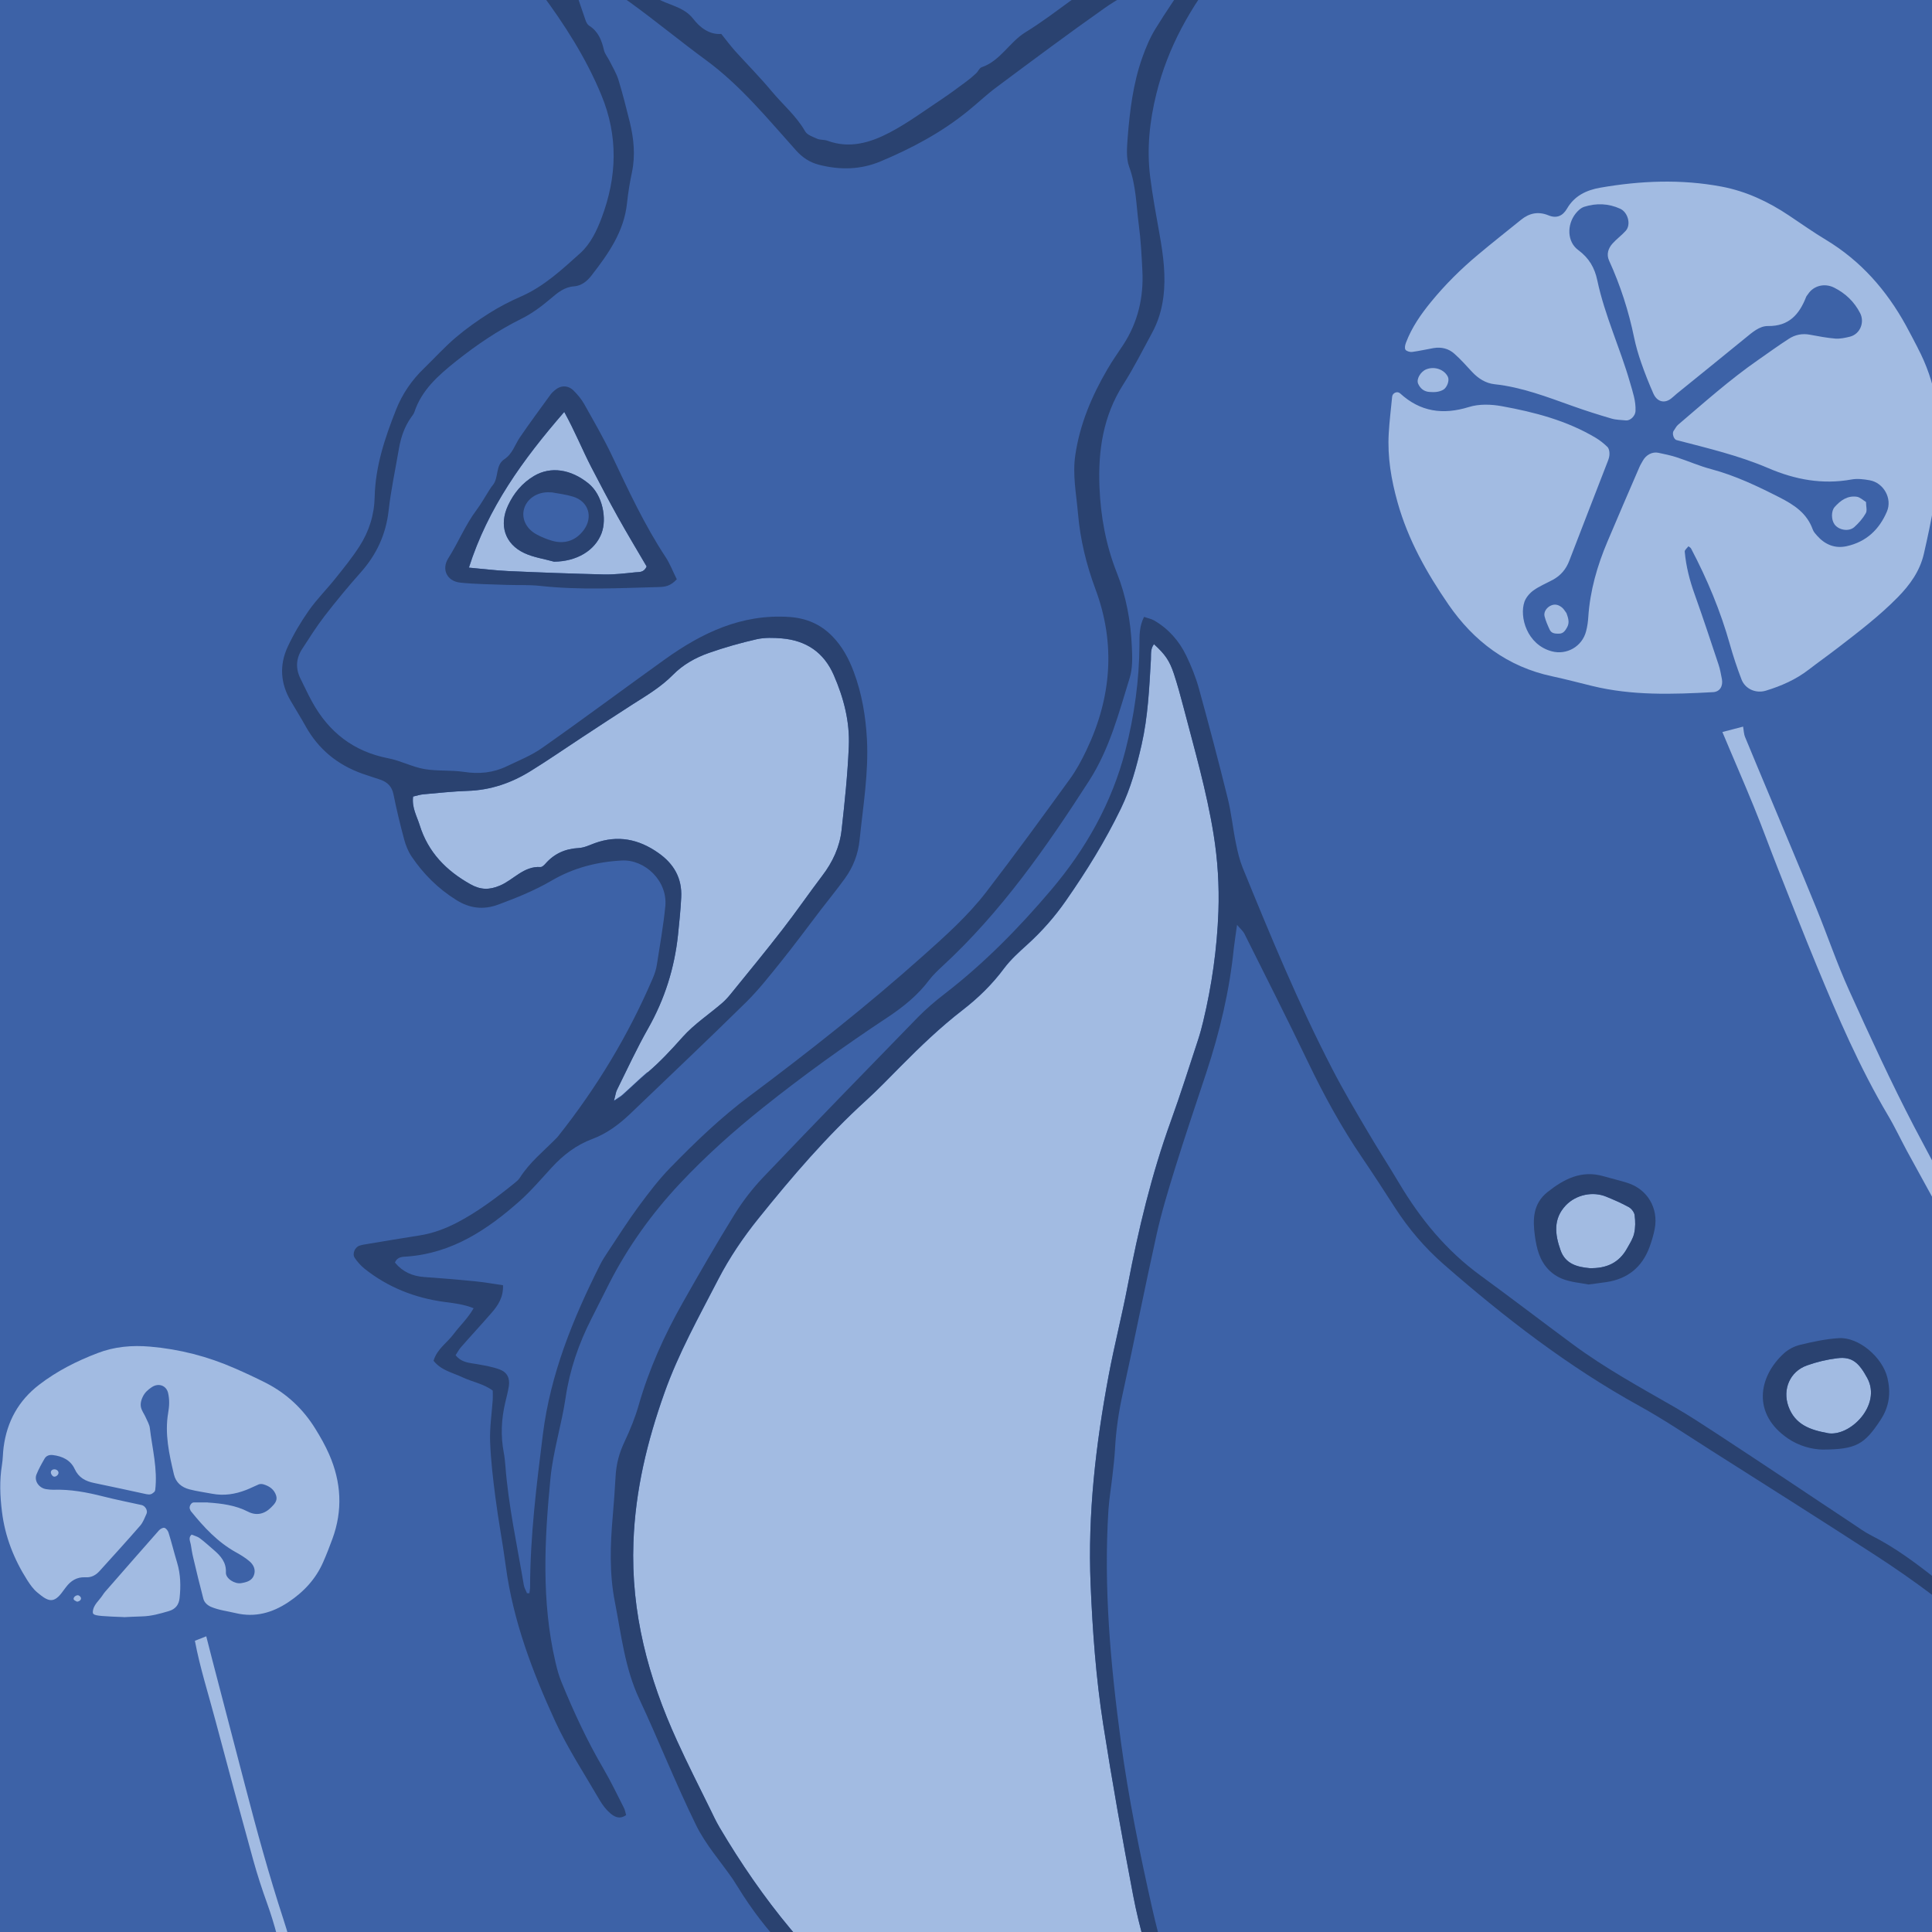 <?xml version="1.0" encoding="UTF-8"?>
<svg id="Layer_1" xmlns="http://www.w3.org/2000/svg" xmlns:xlink="http://www.w3.org/1999/xlink" version="1.1" viewBox="0 0 198.16 198.16">
  <!-- Generator: Adobe Illustrator 29.5.1, SVG Export Plug-In . SVG Version: 2.1.0 Build 141)  -->
  <defs>
    <style>
      .st0 {
        fill: none;
      }

      .st1 {
        fill: #3d62a7;
      }

      .st2 {
        fill: #a2bbe2;
      }

      .st3 {
        fill: #2a4270;
      }

      .st4 {
        clip-path: url(#clippath);
      }
    </style>
    <clipPath id="clippath">
      <rect class="st0" x="0" y="0" width="198.16" height="198.16"/>
    </clipPath>
  </defs>
  <rect class="st1" x="0" y="0" width="198.16" height="198.16"/>
  <g class="st4">
    <g>
      <g>
        <g>
          <path class="st2" d="M196.72,35.72c-.41-.78-.81-1.57-1.24-2.35-1.99-3.61-4.62-6.61-8.18-8.76-1.3-.78-2.54-1.66-3.8-2.5-2.12-1.42-4.39-2.49-6.92-2.97-4.15-.78-8.3-.61-12.44.11-1.43.25-2.65.83-3.41,2.14-.44.76-1.07,1.04-1.9.7-1.05-.43-1.97-.24-2.83.46-1.47,1.19-2.96,2.36-4.41,3.58-1.75,1.46-3.36,3.06-4.81,4.83-1.04,1.27-1.98,2.62-2.57,4.18-.09.23-.16.55-.06.72.1.16.45.26.67.24.75-.1,1.49-.27,2.23-.4.79-.13,1.53.05,2.12.58.66.58,1.24,1.25,1.84,1.89.63.66,1.37,1.14,2.29,1.24,2.8.3,5.39,1.31,8.01,2.24,1.31.47,2.64.89,3.97,1.28.47.14.99.14,1.49.19.47.04.96-.48.98-.95.05-1.04-.29-1.98-.57-2.96-1.01-3.52-2.59-6.86-3.35-10.46-.27-1.28-.84-2.28-1.95-3.1-1.16-.85-1.18-2.6-.27-3.75.23-.29.54-.58.88-.69,1.24-.39,2.48-.35,3.69.2.79.36,1.14,1.62.57,2.26-.42.47-.94.84-1.36,1.31-.44.49-.64,1.11-.35,1.75,1.16,2.54,2.01,5.18,2.57,7.91.18.86.43,1.72.72,2.55.37,1.07.79,2.13,1.25,3.17.38.86,1.14,1.05,1.82.52.2-.15.38-.33.57-.49,2.35-1.91,4.72-3.81,7.06-5.73.7-.57,1.43-1.23,2.31-1.22,2.14.03,3.2-1.18,3.9-2.96.04-.12.14-.21.21-.32.57-.87,1.71-1.15,2.69-.65,1.16.59,2.05,1.44,2.65,2.61.48.94,0,2.14-1.04,2.41-.48.12-1,.23-1.49.2-.88-.07-1.75-.24-2.62-.4-.79-.15-1.53,0-2.18.43-1.06.68-2.08,1.43-3.12,2.15-2.91,2.02-5.55,4.38-8.24,6.67-.18.16-.29.41-.44.61-.18.24,0,.88.31.95,3.18.83,6.38,1.58,9.41,2.88,2.73,1.17,5.54,1.7,8.52,1.16.6-.11,1.26-.03,1.87.08,1.44.26,2.33,1.88,1.77,3.2-.79,1.86-2.13,3.12-4.13,3.56-1.22.27-2.24-.17-3.05-1.09-.17-.19-.35-.39-.43-.62-.6-1.67-1.89-2.52-3.42-3.3-2.26-1.15-4.52-2.23-6.99-2.89-1.22-.32-2.38-.84-3.59-1.23-.6-.19-1.22-.32-1.84-.45-.62-.13-1.26.22-1.58.8-.12.22-.26.43-.36.67-1.1,2.55-2.21,5.1-3.29,7.67-1.04,2.46-1.77,5-1.95,7.68-.03.5-.1,1.01-.23,1.49-.4,1.56-1.99,2.47-3.53,2.05-2.53-.68-3.33-3.52-2.79-5.08.16-.44.53-.88.92-1.16.61-.44,1.32-.73,1.99-1.09.81-.44,1.36-1.09,1.69-1.96,1.31-3.42,2.65-6.84,3.97-10.26.09-.23.16-.49.15-.74,0-.23-.06-.52-.21-.67-.36-.35-.76-.67-1.19-.93-2.98-1.78-6.29-2.64-9.65-3.25-1.09-.2-2.34-.24-3.38.09-2.66.82-4.97.49-7.04-1.4-.29-.27-.78-.05-.82.33-.12,1.26-.28,2.51-.35,3.77-.14,2.42.25,4.74.91,7.09,1.08,3.85,3,7.24,5.22,10.47,2.6,3.77,6.07,6.39,10.65,7.36,1.36.29,2.7.65,4.06.98,4.11,1.01,8.27.87,12.44.64.67-.04,1.03-.6.89-1.35-.1-.49-.18-1-.34-1.47-.8-2.4-1.59-4.8-2.44-7.18-.52-1.44-.9-2.9-1.03-4.42-.01-.17.25-.36.38-.54.1.08.23.14.28.25,1.65,3.14,3.01,6.39,3.97,9.81.34,1.21.74,2.42,1.19,3.59.38.99,1.47,1.47,2.5,1.16,1.58-.48,3.08-1.14,4.4-2.16,1-.77,2.03-1.5,3.03-2.27,2.1-1.62,4.21-3.23,6.08-5.13,1.26-1.28,2.29-2.7,2.7-4.49.76-3.33,1.44-6.68,1.6-10.1.18-3.85-.41-7.57-2.24-11.02Z"/>
          <path class="st2" d="M191.38,51.48c-.31-.19-.6-.48-.93-.53-.96-.14-1.68.38-2.28,1.06-.36.41-.35,1.3-.01,1.77.42.59,1.46.78,2.02.29.46-.41.89-.9,1.19-1.43.16-.28.02-.72.02-1.16Z"/>
          <path class="st2" d="M148.52,38.68c-.36-.78-1.37-1.14-2.23-.8-.58.23-1.05,1.01-.83,1.49.21.46.58.79,1.14.83.5.04.98.03,1.44-.23.36-.21.65-.92.47-1.3Z"/>
          <path class="st2" d="M160.67,62.89c-.15-.19-.27-.43-.46-.58-.3-.24-.64-.38-1.04-.24-.48.16-.87.67-.75,1.14.12.47.32.93.53,1.38.19.4.59.41.97.4.44,0,.64-.34.82-.66.27-.49.1-.97-.07-1.44Z"/>
        </g>
        <path class="st2" d="M178.78,74.5c.07.37.07.76.21,1.1.81,1.99,1.66,3.97,2.48,5.95,1.61,3.85,3.23,7.69,4.81,11.56,1.15,2.81,2.12,5.69,3.37,8.45,2.14,4.72,4.3,9.44,6.7,14.04,1.76,3.36,3.62,6.66,5.18,10.12.36.8.79,1.59,1.3,2.31,2.35,3.32,4.04,7,5.83,10.63,1.34,2.72,2.71,5.43,4.16,8.1,2.04,3.78,4.16,7.52,6.25,11.28,1.91,3.42,3.82,6.85,5.75,10.26.37.66.86,1.25,1.26,1.89,1.4,2.26,2.98,4.39,4.77,6.36.42.46.75,1.01,1.11,1.53.29.43.18,1.14-.15,1.34-.38.23-.73.12-1.05-.09-1.18-.77-2.23-1.72-2.97-2.89-2.71-4.26-5.56-8.44-7.91-12.93-1.64-3.14-3.37-6.23-5.07-9.33-.36-.66-.76-1.32-1.23-1.91-1.2-1.51-1.97-3.22-2.69-4.99-.81-1.99-1.6-4-2.6-5.9-2.84-5.36-5.77-10.67-8.68-16-1.33-2.44-2.68-4.87-4.01-7.31-.66-1.22-1.25-2.49-1.96-3.68-2.91-4.91-5.16-10.14-7.33-15.4-1.35-3.27-2.64-6.57-3.94-9.86-.84-2.12-1.61-4.26-2.47-6.36-1.05-2.58-2.17-5.12-3.24-7.69l2.11-.55Z"/>
      </g>
      <g>
        <g>
          <path class="st2" d="M21.29,154.1c-.47,0-.94,0-1.42,0-.28,0-.52.47-.38.71.04.07.05.15.1.2,1.32,1.63,2.73,3.16,4.62,4.21.47.26.95.55,1.36.9.43.36.68.86.48,1.43-.2.59-.77.74-1.32.83-.66.11-1.59-.48-1.56-1.09.05-1.05-.53-1.7-1.25-2.32-.47-.4-.93-.83-1.43-1.2-.24-.18-.55-.25-.84-.37-.36.32-.14.68-.08,1.02.07.45.14.9.25,1.35.33,1.41.67,2.82,1.04,4.22.1.37.4.65.78.82.8.34,1.68.44,2.52.64,2,.48,3.77-.03,5.4-1.11,1.6-1.06,2.85-2.41,3.6-4.15.34-.77.64-1.55.93-2.34,1.08-2.93.92-5.83-.33-8.68-.4-.91-.89-1.78-1.42-2.63-1.24-2.01-2.92-3.6-5.07-4.7-1.05-.53-2.12-1.03-3.2-1.5-2.76-1.21-5.65-1.96-8.68-2.22-1.85-.16-3.66,0-5.37.66-2.13.81-4.17,1.84-5.98,3.23-2.16,1.65-3.33,3.82-3.67,6.43-.08.6-.07,1.22-.17,1.82-.26,1.59-.2,3.18,0,4.78.31,2.55,1.22,4.87,2.6,7.04.29.45.61.91,1.02,1.25,1.13.95,1.7,1.21,2.66-.16.09-.13.19-.25.28-.37.49-.66,1.13-1.07,2-1.02.61.04,1.07-.22,1.45-.64,1.4-1.55,2.81-3.09,4.18-4.67.29-.34.45-.79.64-1.21.15-.33-.14-.81-.5-.89-1.31-.29-2.63-.55-3.93-.88-1.69-.43-3.39-.75-5.15-.69-.24,0-.47-.02-.71-.06-.75-.11-1.27-.87-.99-1.53.23-.56.53-1.1.84-1.63.17-.28.49-.38.82-.34,1,.12,1.83.52,2.26,1.45.39.85,1.09,1.24,2,1.42,1.78.36,3.55.76,5.33,1.14.15.03.32.05.46.01.13-.03.25-.14.36-.23.05-.05.09-.13.1-.2.26-2.15-.3-4.24-.55-6.35-.04-.37-.26-.72-.41-1.07-.12-.28-.3-.54-.42-.82-.2-.45-.1-.9.1-1.32.2-.43.54-.74.94-1,.69-.45,1.48-.16,1.66.6.16.68.13,1.36.01,2.04-.37,2.16.1,4.24.59,6.32.2.83.78,1.32,1.59,1.53.76.2,1.55.3,2.33.45,1.21.23,2.36.05,3.49-.39.44-.17.86-.39,1.29-.57.13-.05.32-.05.46-.01.64.18,1.14.54,1.33,1.18.15.52-.19.86-.52,1.19-.68.69-1.51.88-2.37.44-1.3-.67-2.7-.84-4.13-.94Z"/>
          <path class="st2" d="M12.68,165.87c.44-.02,1.15-.06,1.87-.08.96-.02,1.87-.28,2.78-.55.68-.2,1.02-.66,1.09-1.33.13-1.22.11-2.42-.25-3.62-.31-1.02-.56-2.06-.88-3.08-.06-.2-.24-.45-.42-.5-.15-.05-.44.11-.57.26-1.74,1.97-3.47,3.95-5.2,5.93-.2.23-.42.46-.58.72-.36.56-.98,1-1,1.74,0,.3.29.37,1.95.45.32.02.63.03,1.22.05Z"/>
          <path class="st2" d="M5.65,150.71c-.26-.04-.47.13-.43.37.03.13.12.27.23.34.17.11.44-.04.53-.25.08-.21-.08-.42-.33-.46Z"/>
          <path class="st2" d="M7.88,164.28c.28-.01.5-.22.41-.43-.04-.1-.19-.23-.3-.23-.26,0-.5.25-.43.43.04.1.21.15.32.22Z"/>
        </g>
        <path class="st2" d="M21.15,167.81c.21.85.43,1.69.65,2.54,1.11,4.28,2.23,8.56,3.35,12.84,1.19,4.58,2.44,9.14,3.91,13.64.9,2.76,1.57,5.58,2.11,8.43.67,3.52,1.51,7,2.73,10.39.36,1.01.68,2.03.99,3.05,1.17,3.8,2.47,7.55,4.24,11.14.3.62.56,1.26.82,1.9.08.21.14.45.12.67-.02.21-.12.43-.22.63-.1.19-.51.23-.61.08-.08-.12-.24-.23-.27-.36-.64-2.45-1.79-4.71-2.76-7.04-.44-1.06-.84-2.13-1.21-3.22-.5-1.44-.94-2.9-1.42-4.35-.5-1.52-1.03-3.04-1.51-4.57-1.22-3.86-2.02-7.83-2.87-11.77-.48-2.24-1.03-4.45-1.81-6.61-.52-1.44-.99-2.89-1.4-4.36-1.32-4.78-2.62-9.56-3.89-14.36-.72-2.73-1.59-5.42-2.11-8.19l1.17-.46Z"/>
      </g>
      <g>
        <path class="st2" d="M209,162.63c.49.6,1.15.82,1.91.81,1.88-.07,3.23-1.07,4.25-2.56.69-1.01.52-2.06-.35-2.92-1.49-1.46-4.76-1.7-6.42-.47-1.11.82-1.43,2.26-.7,3.43.38.61.86,1.15,1.31,1.7Z"/>
        <path class="st2" d="M66.41,110.01c1.32-1.12,2.47-2.37,3.62-3.66,1.18-1.32,2.71-2.32,4.06-3.49.38-.33.71-.72,1.02-1.11,1.72-2.12,3.45-4.22,5.12-6.38,1.41-1.81,2.71-3.71,4.1-5.54,1.07-1.4,1.8-2.96,1.99-4.7.32-2.85.62-5.71.74-8.57.11-2.54-.52-4.97-1.54-7.31-1.02-2.35-2.83-3.55-5.32-3.77-.85-.07-1.75-.1-2.57.08-1.67.38-3.33.85-4.95,1.42-1.36.48-2.64,1.2-3.65,2.23-1.23,1.25-2.7,2.12-4.15,3.04-1.75,1.12-3.49,2.27-5.23,3.41-1.74,1.14-3.45,2.33-5.22,3.42-1.98,1.23-4.12,1.97-6.49,2.04-1.5.05-3.01.22-4.51.35-.34.03-.67.14-1.06.23-.15,1.13.39,2.02.68,2.95.86,2.76,2.71,4.65,5.19,6.04,1.04.59,1.94.61,3.04.14,1.4-.59,2.43-2.01,4.16-1.9.17.01.38-.2.52-.36.91-1.03,2.04-1.52,3.41-1.59.55-.03,1.1-.3,1.64-.5,2.36-.85,4.49-.42,6.51,1,1.6,1.12,2.45,2.6,2.35,4.56-.06,1.29-.2,2.57-.33,3.86-.36,3.39-1.36,6.57-3.05,9.56-1.17,2.06-2.16,4.21-3.21,6.33-.12.23-.14.51-.3,1.08.47-.32.69-.43.87-.6.86-.76,1.68-1.57,2.55-2.31Z"/>
        <path class="st1" d="M58.79,50.94c-.75-.23-1.54-.32-2.08-.42-.32-.02-.39-.02-.46-.02-1.18-.01-2.19.67-2.49,1.67-.3,1.01.2,2.08,1.29,2.66.5.27,1.04.49,1.59.65,1.31.37,2.44-.04,3.23-1.1.99-1.33.5-2.94-1.09-3.43Z"/>
        <path class="st2" d="M187.42,146.99c2.31.44,5.61-2.87,4.1-5.65-.83-1.52-1.52-2.23-3.08-2.03-1.05.13-2.11.38-3.11.74-1.74.62-2.52,2.44-1.9,4.19.67,1.88,2.25,2.43,3.99,2.74Z"/>
        <path class="st2" d="M163.02,130.07c1.77.05,3.05-.56,3.86-2.02.28-.5.61-1,.73-1.54.14-.6.13-1.26.05-1.88-.04-.3-.33-.67-.6-.82-.74-.41-1.53-.75-2.31-1.07-1.38-.57-3.09-.21-4.14.88-1.33,1.39-1.12,3.01-.55,4.61.5,1.44,1.77,1.73,2.97,1.84Z"/>
        <path class="st2" d="M244.94,211.43c.61-.19,1.22-.4,1.82-.62,1.22-.45,1.98-1.38,2.46-2.54.68-1.65.2-3.13-1.35-4.03-1.22-.71-2.54-.89-3.92-.59-2.24.5-3.43,1.96-3.44,4.25-.21,2.39,2.21,4.2,4.43,3.53Z"/>
        <path class="st2" d="M60.64,47.89c-.91-1.77-1.65-3.62-2.76-5.64-4.27,4.92-7.83,9.85-9.78,15.97,1.43.13,2.71.29,3.99.35,3.29.15,6.58.27,9.88.35,1.07.02,2.14-.11,3.21-.22.38-.04.87.05,1.15-.6-.96-1.64-1.99-3.35-2.96-5.09-.94-1.69-1.84-3.4-2.73-5.12ZM61.72,54.66c-.68,1.82-2.57,2.93-4.89,2.95-1.03-.29-2.12-.44-3.07-.89-1.99-.94-2.59-2.88-1.65-4.88.59-1.26,1.45-2.3,2.66-3.02,1.72-1.02,3.78-.69,5.57.75,1.51,1.21,1.9,3.68,1.37,5.09Z"/>
        <path class="st2" d="M88.24,204.82c3.04,2.9,6.48,5.22,10.3,6.97,3.39,1.55,6.79,3.09,10.23,4.53,2.85,1.19,5.6,2.59,8.33,4.02,4.58,2.4,9.11,4.87,13.15,8.16.19.16.44.43.76.08-.07-.17-.12-.38-.23-.54-3.17-4.73-5.67-9.82-8.04-14.97-2.77-6-5.26-12.12-6.51-18.65-1.12-5.85-2.16-11.71-3.08-17.59-.74-4.75-1.09-9.55-1.29-14.36-.3-7.22.53-14.33,1.85-21.4.58-3.1,1.37-6.16,1.96-9.26,1.09-5.72,2.44-11.36,4.42-16.84,1-2.76,1.88-5.57,2.8-8.36.2-.61.37-1.24.52-1.87.89-3.71,1.42-7.47,1.56-11.28.09-2.65-.07-5.28-.5-7.93-.71-4.41-1.95-8.67-3.07-12.97-.31-1.18-.63-2.36-1.01-3.51-.45-1.34-.9-1.96-2.01-2.99-.4.49-.3,1.08-.33,1.61-.17,2.93-.3,5.85-.96,8.75-.52,2.26-1.11,4.44-2.12,6.52-1.6,3.31-3.52,6.41-5.62,9.42-1.15,1.66-2.47,3.16-3.97,4.52-.85.77-1.72,1.55-2.4,2.46-1.21,1.63-2.65,3.03-4.24,4.26-2.28,1.76-4.35,3.75-6.37,5.79-1.16,1.17-2.31,2.37-3.53,3.48-4.05,3.68-7.6,7.83-11.02,12.08-1.58,1.96-2.99,4.04-4.15,6.28-1.97,3.82-4.07,7.56-5.52,11.65-1.77,4.98-2.98,9.98-3.18,15.3-.27,7.23,1.52,13.92,4.48,20.39,1.07,2.35,2.24,4.65,3.38,6.97.31.64.62,1.3.98,1.91,2.16,3.65,4.55,7.14,7.27,10.4.82.99,1.8,1.84,2.39,3.04.17.36.57.65.93.86,1.44.84,2.64,1.97,3.84,3.11Z"/>
        <path class="st1" d="M253.34,290.3c-1.42-.84-2.83-1.71-4.3-2.46-4.34-2.2-6.95-5.64-7.82-10.44-.17-.92-.47-1.76.14-2.67.24-.35.16-.98.09-1.47-.47-3.38-.01-6.73.26-10.09.2-2.57.63-5.15.56-7.72-.17-6.02-.57-12.04-.9-18.06-.04-.64-.2-1.28-.35-1.9-.92-3.84-1.75-7.7-2.82-11.5-1.28-4.56-2.75-9.05-4.16-13.57-.13-.41-.35-.78-.54-1.17-1.01-2.14-2.01-4.28-3.03-6.42-.43-.9-.9-1.79-1.39-2.67-1.83-3.33-3.65-6.67-5.51-9.99-.56-1-1.23-1.93-1.85-2.9-2.37-3.7-5.67-6.65-8.29-10.15-.3-.4-.68-.74-1.05-1.08-2.8-2.58-5.58-5.17-8.42-7.71-3.64-3.26-7.56-6.18-11.66-8.84-5.6-3.63-11.24-7.19-16.88-10.77-2.42-1.54-4.81-3.15-7.31-4.53-7.27-4.01-13.79-9.05-20.02-14.49-1.96-1.71-3.63-3.67-5.04-5.86-1.09-1.69-2.18-3.38-3.31-5.04-2.15-3.15-3.97-6.48-5.62-9.92-2.11-4.4-4.32-8.75-6.5-13.12-.14-.27-.4-.48-.75-.9-.13.98-.25,1.68-.33,2.39-.44,4.38-1.45,8.62-2.83,12.79-1.08,3.27-2.19,6.53-3.21,9.82-.7,2.26-1.39,4.53-1.9,6.84-1.2,5.39-2.26,10.81-3.45,16.21-.42,1.9-.7,3.81-.8,5.75-.05.93-.17,1.85-.27,2.78-.13,1.14-.32,2.27-.4,3.41-.51,7.99.22,15.92,1.28,23.82.78,5.76,1.94,11.45,3.22,17.13,1.42,6.27,3.6,12.26,6.46,17.98,2.96,5.9,6.1,11.71,9.75,17.23.71,1.08,1.37,2.19,2.02,3.31.46.79.89,1.6.81,2.5-.68.42-1.08.19-1.41-.26-.52-.69-.96-1.44-1.55-2.06-3.44-3.6-7.19-6.81-11.5-9.33-1.86-1.08-3.74-2.14-5.65-3.13-1.98-1.01-4-1.93-6.01-2.87-.71-.34-1.5-.55-2.15-.97-1.82-1.19-3.83-1.97-5.87-2.65-3.72-1.23-7.14-2.98-10.26-5.36-2.73-2.08-5.79-3.76-7.99-6.5-.08-.1-.24-.2-.36-.21-.19,0-.38.07-.58.12-.04.88.52,1.36,1.06,1.81,1.1.92,2.18,1.89,3.36,2.69,4.12,2.8,7.71,6.17,11.1,9.82,3.81,4.1,5.68,8.88,5.91,14.39.02.57-.05,1.17.09,1.72.55,2.25.61,4.55.72,6.84.15,3.08.21,6.17.35,9.25.11,2.44.39,4.87.41,7.31.06,4.95-.08,9.91.02,14.86.07,3.76-.35,7.43-1.02,11.12-.55,3.05-1.72,5.75-3.57,8.2-1,1.32-2.06,2.58-3.01,3.93-.92,1.3-2.02,2.41-3.21,3.47-1.44,1.29-2.84,2.63-4.22,4-.82.81-1.47,1.76-1.85,2.87-.74,2.14.23,3.74,2.5,3.97,1.35.14,2.73.2,4.09.15,4.59-.18,9.18-.43,13.77-.65.64-.03,1.29-.06,1.93-.03,1.22.05,2.43.16,3.65.21,3.08.11,6.17-.07,9.25.26,1.2.13,2.45.05,3.64-.16,1.88-.33,2.64-1.16,2.72-3.06.08-1.71-.06-3.44-.19-5.15-.15-1.87-.81-3.61-1.68-5.27.31-.43.53-.81.82-1.11,1.55-1.58,2.07-3.58,2.32-5.67.13-1.06.14-2.15.09-3.22-.07-1.58-.23-3.15-.35-4.72-.11-1.41.07-2.73,1.1-3.8,3.03-3.15,6.66-4.9,11.1-4.85,3.51.04,6.81.97,9.98,2.37.76.34,1.49.91,2.03,1.55,1.11,1.32,2,2.81,2.59,4.45.51,1.44.7,2.9.36,4.44-.37,1.69-1.22,2.82-2.91,3.4-1.56.53-3.08,1.18-4.57,1.88-4.76,2.23-7.9,6.08-10.35,10.58-.31.56-.52,1.18-.71,1.8-.37,1.18-.44,2.4-.16,3.62.27,1.17.85,2.18,1.93,2.72,1.62.8,3.37,1.33,5.19.97,1.02-.2,1.99-.18,2.98-.06,2.15.26,4.29.29,6.44,0,.85-.11,1.72-.14,2.58-.15,2.01-.02,4.02.05,6.03-.03,5.33-.2,10.61.29,15.88,1.07,3.33.49,6.68.93,10.05,1.1,1.14.06,2.3.21,3.4.53,2.92.86,5.91,1.16,8.91,1.46,2.35.24,4.55-.28,6.7-1.2,1.97-.84,3.06-2.39,3.96-4.33-.55-.15-.96-.25-1.36-.38-.46-.15-1-.2-1.17-.89.29-.05.56-.12.83-.12,2.32-.02,4.55-.49,6.73-1.3,2.89-1.08,5.75-2.21,8.53-3.57,1.28-.62,2.67-1.06,4.05-1.4,1.32-.33,2.7-.38,4.04-.62,3.72-.66,7.28-.28,10.66,1.52,2.37,1.27,4.89,2.01,7.59,2.18,2.25.15,4.24-1.1,4.99-3.25.53-1.53.32-2.97-.45-4.36-1.49-2.69-3.53-4.87-6.19-6.44Z"/>
        <path class="st2" d="M231.1,185.62c.55-.1,1.27-.17,1.96-.36,1.37-.38,2.67-2.61,2.34-3.95-.05-.2-.15-.41-.26-.58-.48-.71-.94-1.43-1.46-2.12-1.24-1.63-3.35-1.88-4.95-.58-1.43,1.16-1.82,2.69-1.53,4.44.32,1.97,1.78,3.19,3.91,3.14Z"/>
        <path class="st1" d="M62.34,128.41c1.03-1.55,2.03-3.13,3.14-4.64,1.02-1.38,2.07-2.77,3.27-4,2.55-2.62,5.19-5.16,8.14-7.36,6.1-4.56,12.07-9.27,17.75-14.34,2.31-2.06,4.62-4.12,6.51-6.57,2.93-3.81,5.76-7.7,8.58-11.59.67-.92,1.22-1.95,1.71-2.98,2.56-5.37,3.01-10.9.92-16.5-.94-2.52-1.56-5.08-1.79-7.73-.17-1.99-.58-3.99-.28-6.01.46-3.17,1.69-6.07,3.29-8.81.5-.87,1.09-1.69,1.64-2.53,1.5-2.31,2.09-4.86,1.95-7.59-.08-1.58-.16-3.16-.37-4.72-.26-1.98-.27-3.99-.98-5.92-.33-.89-.23-1.99-.16-2.98.22-2.79.56-5.58,1.5-8.23.36-1.01.78-2.02,1.33-2.92,1.12-1.83,2.36-3.6,3.54-5.39.14-.22.22-.47.44-.97-.71.17-1.21.22-1.64.41-2.57,1.1-5.19,2.15-7.49,3.76-3.75,2.64-7.43,5.39-11.11,8.13-1.04.77-1.97,1.67-2.98,2.48-2.7,2.19-5.73,3.8-8.92,5.15-2.07.87-4.18.9-6.33.35-.94-.24-1.69-.74-2.33-1.45-2.92-3.25-5.68-6.65-9.24-9.27-2.66-1.95-5.21-4.06-7.88-5.99-.85-.61-1.9-1.01-2.92-1.31-.78-.23-1.67-.32-2.54.36.34.99.65,1.93.98,2.87.07.19.19.42.35.52.93.58,1.29,1.48,1.52,2.49.09.4.39.75.58,1.13.32.64.7,1.26.91,1.93.44,1.44.81,2.9,1.17,4.36.41,1.69.58,3.39.22,5.12-.22,1.05-.4,2.12-.51,3.19-.31,2.93-1.93,5.2-3.65,7.42-.45.58-1.02,1.04-1.78,1.1-1,.07-1.68.65-2.41,1.27-.92.78-1.92,1.53-3,2.06-2.4,1.19-4.58,2.67-6.67,4.33-1.81,1.45-3.54,2.94-4.3,5.24-.07.2-.21.37-.34.55-.68.96-1.04,2.04-1.24,3.18-.36,2.12-.82,4.23-1.06,6.37-.28,2.46-1.24,4.52-2.87,6.35-1.29,1.45-2.52,2.94-3.71,4.48-.83,1.08-1.56,2.24-2.3,3.38-.63.98-.68,2.01-.14,3.07.39.77.74,1.55,1.16,2.31,1.72,3.14,4.27,5.13,7.84,5.82,1.25.24,2.43.88,3.68,1.11,1.33.23,2.72.09,4.06.29,1.55.24,3.01.1,4.41-.58,1.23-.59,2.52-1.1,3.62-1.88,4.23-2.97,8.37-6.06,12.57-9.07,3.81-2.73,7.87-4.68,12.76-4.36,1.76.12,3.19.73,4.4,1.95,1.03,1.04,1.71,2.3,2.22,3.66.84,2.24,1.23,4.56,1.36,6.94.18,3.47-.4,6.87-.75,10.29-.15,1.48-.65,2.79-1.5,3.98-.8,1.11-1.66,2.16-2.49,3.24-1.35,1.76-2.67,3.56-4.06,5.29-1.17,1.45-2.32,2.93-3.65,4.23-3.89,3.83-7.85,7.57-11.79,11.35-1.15,1.1-2.41,2.05-3.91,2.61-1.66.62-3,1.65-4.18,2.94-1.07,1.16-2.1,2.38-3.27,3.42-3.32,2.95-6.93,5.35-11.55,5.7-.45.03-1.01,0-1.25.62.78.95,1.78,1.39,2.98,1.48,1.72.12,3.44.26,5.15.43.99.1,1.97.27,2.95.41.05,1.23-.5,2.06-1.16,2.82-1.03,1.19-2.11,2.35-3.15,3.54-.22.25-.37.55-.55.82.63.79,1.45.78,2.22.92.77.14,1.56.27,2.29.54.78.29,1.07.89.95,1.72-.09.57-.24,1.12-.37,1.68-.4,1.7-.48,3.4-.15,5.13.08.42.12.85.16,1.28.31,4.16,1.21,8.23,1.9,12.33.05.27.2.52.31.78.09,0,.18,0,.27.01.02-.21.07-.43.07-.64.01-5.25.66-10.45,1.31-15.65.78-6.23,3.1-11.9,5.88-17.43.23-.45.5-.87.78-1.29ZM67.61,60.21c-4.08.11-8.16.33-12.24-.12-1.13-.12-2.29-.06-3.43-.1-1.57-.06-3.16-.07-4.72-.23-1.38-.14-1.96-1.37-1.24-2.5,1.03-1.62,1.75-3.43,2.91-4.97.47-.63.85-1.32,1.27-1.98.12-.18.23-.37.37-.53.66-.78.25-2.05,1.2-2.68.84-.55,1.08-1.49,1.6-2.25,1.01-1.48,2.08-2.92,3.13-4.37.12-.17.29-.32.45-.46.61-.52,1.36-.52,1.93.05.4.4.78.85,1.06,1.34.98,1.75,1.99,3.48,2.85,5.29,1.69,3.56,3.34,7.13,5.52,10.44.46.7.76,1.51,1.15,2.28-.65.71-1.22.77-1.8.79Z"/>
        <g>
          <path class="st3" d="M131.21,296.86c.55.83,1.23,1.53,1.53,2.38,1.09,3.06,1.26,6.17.09,9.27-.59,1.56-1.72,2.42-3.39,2.58-2.29.22-4.57.38-6.88.29-3.59-.15-7.18-.38-10.77-.31-4.81.1-9.61.42-14.41.72-1.94.12-3.87.25-5.78-.22-.56-.14-1.11-.28-1.66-.45-1.47-.48-2.17-1.57-2.33-3.05-.08-.8.06-1.56.36-2.31.57-1.42,1.38-2.68,2.45-3.77.7-.72,1.45-1.39,2.21-2.05,3.11-2.69,5.77-5.78,8.16-9.14,2.05-2.89,3.17-6.09,3.6-9.57.46-3.71.6-7.43.46-11.18-.14-3.66-.03-7.32-.1-10.98-.06-2.94-.31-5.88-.31-8.82,0-5.32-.5-10.61-.67-15.92-.16-4.8-1.78-9.11-4.07-13.24-.03-.06-.07-.13-.11-.19-1.23-1.99-6.87-7.99-8.81-9.39-1.34-.97-2.69-1.92-3.99-2.93-1.78-1.39-3.19-3.09-4.01-5.23-.52-1.35-1.31-2.52-2.33-3.58-1.79-1.87-3.36-3.93-4.72-6.14-.19-.31-.38-.61-.58-.91-1.27-1.83-2.78-3.53-3.75-5.51-2.09-4.25-3.82-8.66-5.83-12.95-1.49-3.18-1.85-6.61-2.51-9.98-.57-2.92-.47-5.86-.21-8.8.12-1.36.21-2.72.29-4.08.07-1.24.37-2.38.91-3.51.58-1.23,1.1-2.5,1.47-3.81,1.06-3.68,2.62-7.14,4.5-10.46,1.73-3.06,3.49-6.11,5.34-9.1.83-1.33,1.81-2.6,2.89-3.74,5.25-5.51,10.56-10.97,15.87-16.42.85-.87,1.79-1.67,2.75-2.41,4.06-3.13,7.64-6.78,10.93-10.66,3.56-4.19,6.25-8.95,7.63-14.33.91-3.55,1.42-7.18,1.44-10.86,0-.92-.02-1.85.47-2.83.39.14.73.2,1.02.36,1.47.85,2.57,2.09,3.3,3.6.53,1.09.99,2.24,1.31,3.4,1.03,3.73,2.02,7.48,2.95,11.24.38,1.53.53,3.11.85,4.66.17.84.37,1.69.69,2.48,2.85,6.98,5.72,13.94,9.19,20.64,1.12,2.17,2.36,4.27,3.6,6.37,1.05,1.8,2.19,3.54,3.25,5.33,2.19,3.68,4.85,6.93,8.34,9.47,3.19,2.33,6.32,4.73,9.5,7.08,3.3,2.44,6.89,4.4,10.44,6.44,1.49.86,2.93,1.81,4.37,2.75,2.28,1.49,4.55,3,6.83,4.51,2.33,1.55,4.66,3.11,6.99,4.65.66.44,1.3.91,2,1.26,2.39,1.21,4.51,2.79,6.6,4.44,1.07.85,2.17,1.65,3.25,2.48.45.35.92.69,1.34,1.08,2.21,2.05,4.4,4.13,6.61,6.17,4.44,4.1,8.49,8.57,12.11,13.41,1.81,2.42,3.42,4.96,4.71,7.7.7,1.49,1.5,2.94,2.32,4.37,2.81,4.86,5.06,9.99,7.26,15.13.87,2.04,1.57,4.17,2.13,6.32,1.49,5.76,3.15,11.48,4.27,17.34.58,3.05.67,6.13.97,9.2.25,2.57.34,5.16.45,7.74.12,2.73.08,5.44-.27,8.17-.58,4.48-.97,8.99-1.02,13.52-.03,3.32,1.21,6.17,3.01,8.8.62.91,1.61,1.64,2.56,2.26,1.74,1.14,3.52,2.23,5.37,3.18,2.76,1.42,4.89,3.51,6.7,5.95,1.27,1.71,2.04,3.62,1.84,5.82-.18,1.97-1.07,3.56-2.66,4.73-1.21.89-2.56,1.24-4.07.92-3.09-.66-6.17-1.39-8.96-2.94-1.82-1.01-3.74-1.35-5.8-1.27-4.28.16-8.4.9-12.27,2.86-2.95,1.5-6.02,2.7-9.22,3.55-1.48.39-2.6,1.17-3.28,2.55-1.13,2.31-3.06,3.37-5.49,4.07-3.29.96-6.52.78-9.81.26-2.91-.46-5.81-.94-8.71-1.42-.07-.01-.14-.04-.21-.05-4.99-.61-9.96-1.46-14.96-1.77-5.8-.37-11.62-.6-17.44-.38-2.94.11-5.89.05-8.83.07-.79,0-1.58,0-2.36.1-1.98.26-3.85-.2-5.73-.69-1.51-.39-2.48-1.39-3.07-2.79-.73-1.72-.79-3.46-.16-5.24,1.84-5.2,5.22-9.19,9.64-12.37.69-.5,1.48-.87,2.27-1.21,1.51-.66,3.06-1.23,4.58-1.87,1.57-.66,2.31-1.87,2.24-3.56-.02-.5-.06-1.02-.22-1.48-.3-.88-.67-1.74-1.06-2.58-.92-1.98-2.38-3.26-4.5-4.01-2.73-.96-5.44-1.79-8.38-1.69-3.11.1-5.68,1.32-7.87,3.48-.81.8-1.26,1.7-1.23,2.87.05,1.87-.06,3.74.07,5.6.25,3.69-.74,6.95-3.04,9.83-.17.22-.29.47-.43.69ZM212.57,307.66c.29-.05.56-.12.83-.12,2.32-.02,4.55-.49,6.73-1.3,2.89-1.08,5.75-2.21,8.53-3.57,1.28-.62,2.67-1.06,4.05-1.4,1.32-.33,2.7-.38,4.04-.62,3.72-.66,7.28-.28,10.66,1.52,2.37,1.27,4.89,2.01,7.59,2.18,2.25.15,4.24-1.1,4.99-3.25.53-1.53.32-2.97-.45-4.36-1.49-2.69-3.53-4.87-6.19-6.44-1.42-.84-2.83-1.71-4.3-2.46-4.34-2.2-6.95-5.64-7.82-10.44-.17-.92-.47-1.76.14-2.67.24-.35.16-.98.09-1.47-.47-3.38-.01-6.73.26-10.09.2-2.57.63-5.15.56-7.72-.17-6.02-.57-12.04-.9-18.06-.04-.64-.2-1.28-.35-1.9-.92-3.84-1.75-7.7-2.82-11.5-1.28-4.56-2.75-9.05-4.16-13.57-.13-.41-.35-.78-.54-1.17-1.01-2.14-2.01-4.28-3.03-6.42-.43-.9-.9-1.79-1.39-2.67-1.83-3.33-3.65-6.67-5.51-9.99-.56-1-1.23-1.94-1.85-2.9-2.37-3.7-5.67-6.65-8.29-10.15-.3-.4-.68-.74-1.05-1.08-2.8-2.58-5.58-5.17-8.42-7.71-3.64-3.26-7.56-6.18-11.66-8.84-5.6-3.63-11.24-7.19-16.88-10.77-2.42-1.54-4.81-3.15-7.31-4.53-7.27-4.01-13.79-9.05-20.02-14.49-1.96-1.71-3.63-3.67-5.04-5.86-1.09-1.69-2.18-3.38-3.31-5.04-2.15-3.15-3.97-6.48-5.62-9.92-2.11-4.4-4.32-8.75-6.5-13.12-.14-.27-.4-.48-.75-.9-.13.98-.25,1.68-.33,2.39-.44,4.38-1.45,8.62-2.83,12.79-1.08,3.27-2.19,6.53-3.21,9.82-.7,2.26-1.39,4.53-1.9,6.84-1.2,5.39-2.26,10.81-3.45,16.21-.42,1.9-.7,3.81-.8,5.75-.05.93-.17,1.85-.27,2.78-.13,1.14-.32,2.27-.4,3.41-.51,7.99.22,15.92,1.28,23.82.78,5.76,1.94,11.45,3.22,17.12,1.42,6.27,3.6,12.26,6.46,17.98,2.96,5.9,6.1,11.71,9.75,17.23.71,1.08,1.37,2.19,2.02,3.31.46.79.89,1.6.81,2.5-.68.42-1.08.19-1.41-.26-.52-.69-.96-1.44-1.55-2.06-3.44-3.6-7.19-6.81-11.5-9.33-1.86-1.08-3.74-2.14-5.65-3.13-1.98-1.01-4-1.93-6.01-2.87-.71-.34-1.5-.55-2.15-.97-1.82-1.19-3.83-1.97-5.87-2.65-3.72-1.23-7.14-2.98-10.26-5.36-2.73-2.08-5.79-3.76-7.99-6.5-.08-.1-.24-.2-.36-.21-.19,0-.38.07-.58.12-.04.88.52,1.36,1.06,1.81,1.1.92,2.18,1.89,3.36,2.69,4.12,2.8,7.71,6.17,11.1,9.82,3.81,4.1,5.68,8.88,5.91,14.39.02.57-.05,1.17.09,1.72.55,2.25.61,4.55.72,6.84.15,3.08.21,6.17.35,9.25.11,2.44.39,4.87.41,7.31.06,4.95-.08,9.91.02,14.86.07,3.76-.35,7.43-1.02,11.12-.55,3.05-1.72,5.75-3.57,8.2-1,1.32-2.06,2.58-3.01,3.93-.92,1.3-2.02,2.41-3.21,3.47-1.44,1.29-2.84,2.63-4.22,4-.82.81-1.47,1.76-1.85,2.87-.74,2.14.23,3.74,2.5,3.97,1.35.14,2.73.2,4.09.15,4.59-.18,9.18-.43,13.77-.65.64-.03,1.29-.06,1.93-.03,1.22.05,2.43.16,3.65.21,3.08.11,6.17-.07,9.25.26,1.2.13,2.45.05,3.64-.16,1.88-.33,2.64-1.16,2.72-3.06.08-1.71-.06-3.44-.19-5.15-.15-1.87-.81-3.61-1.68-5.27.31-.43.53-.81.82-1.11,1.55-1.58,2.07-3.58,2.32-5.67.13-1.06.14-2.15.09-3.22-.07-1.58-.23-3.15-.35-4.72-.11-1.41.07-2.73,1.1-3.8,3.03-3.15,6.66-4.9,11.1-4.85,3.51.04,6.81.97,9.98,2.37.76.34,1.49.91,2.03,1.55,1.11,1.32,2,2.81,2.59,4.45.51,1.44.7,2.9.36,4.44-.37,1.69-1.22,2.82-2.91,3.4-1.56.53-3.08,1.18-4.57,1.88-4.76,2.23-7.9,6.08-10.35,10.58-.31.56-.52,1.18-.71,1.8-.37,1.18-.44,2.4-.16,3.62.27,1.17.85,2.18,1.93,2.72,1.62.81,3.37,1.33,5.19.97,1.02-.2,1.99-.18,2.98-.06,2.15.26,4.29.29,6.44,0,.85-.11,1.72-.14,2.58-.15,2.01-.02,4.02.05,6.03-.03,5.33-.2,10.61.29,15.88,1.07,3.33.49,6.68.93,10.05,1.1,1.14.06,2.3.21,3.4.53,2.92.86,5.91,1.16,8.91,1.46,2.35.24,4.55-.28,6.7-1.2,1.97-.84,3.06-2.39,3.96-4.33-.55-.15-.96-.25-1.36-.38-.46-.15-1-.2-1.17-.89ZM118.37,66.05c-.4.49-.3,1.08-.33,1.61-.17,2.93-.3,5.85-.96,8.75-.52,2.26-1.11,4.44-2.12,6.52-1.6,3.3-3.52,6.41-5.62,9.42-1.15,1.66-2.47,3.16-3.97,4.52-.85.77-1.72,1.55-2.4,2.46-1.21,1.63-2.65,3.03-4.24,4.26-2.28,1.76-4.35,3.75-6.37,5.79-1.16,1.17-2.31,2.37-3.53,3.48-4.05,3.68-7.6,7.83-11.02,12.08-1.58,1.96-2.99,4.04-4.15,6.28-1.97,3.82-4.07,7.56-5.52,11.65-1.77,4.98-2.98,9.98-3.17,15.3-.27,7.23,1.52,13.92,4.48,20.39,1.07,2.35,2.24,4.65,3.38,6.97.31.64.62,1.3.98,1.91,2.16,3.65,4.55,7.14,7.27,10.4.82.99,1.8,1.84,2.39,3.04.17.36.57.65.93.86,1.44.84,2.64,1.97,3.84,3.11,3.04,2.9,6.48,5.22,10.3,6.97,3.39,1.55,6.79,3.09,10.23,4.53,2.85,1.19,5.6,2.59,8.33,4.02,4.58,2.4,9.11,4.87,13.15,8.16.19.16.44.43.76.08-.07-.17-.12-.38-.23-.54-3.17-4.73-5.67-9.82-8.04-14.97-2.77-6-5.26-12.12-6.51-18.65-1.12-5.85-2.16-11.71-3.08-17.59-.74-4.75-1.09-9.55-1.29-14.36-.3-7.22.53-14.33,1.85-21.4.58-3.1,1.37-6.16,1.96-9.26,1.09-5.72,2.44-11.36,4.42-16.84,1-2.76,1.88-5.57,2.8-8.36.2-.61.37-1.24.52-1.87.89-3.71,1.42-7.47,1.56-11.28.09-2.65-.07-5.28-.5-7.93-.71-4.41-1.95-8.67-3.07-12.97-.31-1.18-.63-2.36-1.01-3.51-.45-1.34-.9-1.96-2.01-2.98Z"/>
          <path class="st3" d="M152.07-21.61c-1.73,1.43-3.91,1.83-5.74,2.95-1.78,1.08-3.55,2.16-5.32,3.27-1.82,1.14-3.67,2.25-5.43,3.49-1.65,1.16-3.3,2.34-5.21,3.78,1.21.4,1.96.4,2.73.24.91-.18,1.83-.32,2.75-.45,1.99-.27,3.99-.5,5.97-.79,1.88-.27,3.72-.03,5.57.21.11.01.2.16.31.27-.03.52-.47.43-.77.48-4.32.72-8.65,1.36-12.95,2.15-2.32.42-4.6,1.1-6.9,1.62-.83.19-1.4.64-1.91,1.28-3.05,3.8-5.38,7.94-6.56,12.71-.7,2.82-1,5.66-.64,8.54.25,1.99.62,3.97.97,5.94.38,2.13.66,4.25.38,6.42-.17,1.3-.54,2.52-1.17,3.67-.96,1.76-1.86,3.57-2.94,5.26-2.07,3.24-2.59,6.81-2.44,10.52.12,3.02.66,5.98,1.79,8.82.96,2.42,1.42,4.97,1.53,7.56.05,1.07.09,2.21-.22,3.2-1.12,3.62-2.06,7.28-4.16,10.55-4.4,6.84-9.04,13.48-15.06,19.03-.47.44-.95.89-1.34,1.4-1.18,1.58-2.68,2.78-4.31,3.86-4.37,2.89-8.63,5.95-12.72,9.22-3.03,2.42-5.92,5-8.58,7.84-2.86,3.06-5.28,6.43-7.19,10.16-.62,1.21-1.22,2.44-1.84,3.65-1.31,2.57-2.24,5.26-2.66,8.14-.41,2.76-1.28,5.47-1.55,8.24-.61,6.29-.94,12.61.51,18.85.16.7.35,1.4.62,2.05,1.25,3.06,2.64,6.05,4.31,8.9.76,1.3,1.41,2.66,2.09,4,.12.23.16.51.23.75-.69.48-1.22.16-1.64-.2-.43-.37-.78-.84-1.07-1.33-1.55-2.67-3.26-5.27-4.55-8.06-2.34-5.09-4.33-10.32-5.08-15.93-.31-2.35-.76-4.68-1.06-7.02-.25-1.92-.48-3.85-.55-5.78-.05-1.42.17-2.86.27-4.29.02-.28,0-.57,0-.93-.91-.69-2.07-.88-3.09-1.36-1.01-.48-2.19-.7-2.98-1.7.35-1.21,1.39-1.84,2.06-2.74.63-.85,1.44-1.58,2.05-2.65-1.03-.41-2-.51-2.97-.64-3.05-.41-5.83-1.5-8.24-3.43-.38-.31-.72-.7-.99-1.1-.27-.41.02-1.08.48-1.24.27-.09.56-.14.84-.18,1.77-.29,3.54-.6,5.31-.87,1.36-.21,2.63-.68,3.85-1.31,2.11-1.1,4-2.52,5.85-4.01.22-.18.46-.36.61-.6,1.01-1.6,2.48-2.76,3.78-4.09.05-.05.1-.1.14-.16,3.95-4.97,7.21-10.36,9.71-16.2.2-.46.36-.95.43-1.44.31-1.98.66-3.95.86-5.94.26-2.61-2.09-4.84-4.47-4.71-2.57.14-4.96.76-7.17,2.05-1.74,1.02-3.6,1.77-5.49,2.47-1.54.57-2.94.39-4.31-.47-1.86-1.16-3.38-2.67-4.59-4.47-.35-.52-.6-1.15-.76-1.76-.41-1.52-.78-3.06-1.09-4.6-.16-.81-.62-1.26-1.35-1.51-.61-.21-1.23-.4-1.83-.61-2.54-.9-4.5-2.49-5.82-4.85-.49-.88-1.02-1.73-1.53-2.6-1.07-1.8-1.19-3.7-.32-5.57.6-1.29,1.34-2.54,2.16-3.71.82-1.17,1.85-2.19,2.74-3.31.85-1.06,1.71-2.12,2.45-3.27.99-1.53,1.53-3.24,1.57-5.08.07-3.14,1.05-6.06,2.19-8.94.64-1.62,1.61-3.04,2.87-4.25,1.08-1.05,2.1-2.18,3.24-3.15,1.09-.93,2.27-1.76,3.47-2.52,1.03-.65,2.12-1.21,3.24-1.7,2.35-1.03,4.19-2.75,6.05-4.42,1.07-.96,1.71-2.29,2.22-3.65,1.58-4.2,1.71-8.39-.03-12.59-1.57-3.81-3.78-7.25-6.23-10.54-1.09-1.47-2.78-2.24-4.35-3.1-2.81-1.53-5.91-2.19-8.97-2.93-1.81-.44-3.66-.69-5.49-1.05-1.76-.35-3.52-.67-5.25-1.15-2.06-.57-4.12-.49-6.2-.33-1,.08-2,.18-3.01.23-.35.02-.71-.05-1.05-.14-.19-.05-.36-.22-.64-.41.35-.21.62-.47.93-.54,1.68-.38,3.38-.67,5.05-1.07,1.58-.37,3.14-.24,4.69.11.35.08.68.26,1.03.28.7.05,1.41-.05,2.09.04.7.09,1.38.34,2.08.5,1.81.42,3.63.74,5.48.91.55.05,1.09.35,1.63.54,1.55.53,3.11,1.05,4.56,1.54.71-.4.8-.87.38-1.32-.53-.58-1.14-1.08-1.74-1.6-2.22-1.93-4.49-3.82-6.65-5.8-1.96-1.79-3.81-3.7-5.7-5.56-.14-.14-.22-.35-.32-.53.24-.52.64-.3.9-.16.57.3,1.11.65,1.62,1.05.9.71,1.78,1.45,2.64,2.21,1.02.91,2.1,1.69,3.34,2.33,1,.51,1.9,1.29,2.7,2.09.97.98,1.96,1.9,3.15,2.58,2.56,1.45,4.45,3.63,6.2,5.9.82,1.06,1.68,1.72,2.98,1.82.66.05,1.2.41,1.8.61,2.04.7,3.93,1.7,5.82,2.71.41.22,1.14,0,1.43.28,1.29,1.27,3.35,1.16,4.53,2.69.67.87,1.65,1.64,2.87,1.54.51.63.93,1.2,1.4,1.73,1.25,1.38,2.57,2.71,3.76,4.14,1.14,1.37,2.54,2.54,3.44,4.12.21.37.79.56,1.23.76.32.14.72.08,1.05.2,2.28.85,4.42.2,6.4-.84,1.83-.96,3.52-2.21,5.25-3.36.89-.59,1.76-1.24,2.62-1.88.34-.25.67-.53.98-.82.21-.19.34-.55.57-.63,1.94-.66,2.85-2.58,4.5-3.59,1.65-1.01,3.19-2.19,4.76-3.33,2.07-1.51,4.26-2.83,6.5-4.08.62-.35,1.29-.65,1.97-.85,2.05-.63,4.11-1.25,6.2-1.76.91-.22,1.62-.63,2.09-1.38.92-1.46,2.27-2.34,3.76-3.11.69-.36,1.32-.85,1.95-1.33,1.31-1,2.59-2.04,3.9-3.04.28-.21.61-.37.94-.5,3.2-1.3,6.23-2.94,9.23-4.62,1.75-.98,3.59-1.17,5.55-.91ZM54.03,163.41c.09,0,.18,0,.27.01.02-.21.07-.43.07-.64.01-5.25.66-10.45,1.31-15.65.78-6.23,3.1-11.9,5.88-17.43.23-.45.5-.87.78-1.29,1.03-1.55,2.03-3.13,3.14-4.64,1.02-1.38,2.07-2.77,3.27-4,2.55-2.62,5.19-5.16,8.14-7.36,6.1-4.56,12.07-9.27,17.75-14.34,2.31-2.06,4.62-4.12,6.51-6.57,2.93-3.81,5.76-7.7,8.58-11.59.67-.92,1.22-1.95,1.71-2.98,2.56-5.37,3.01-10.9.92-16.5-.94-2.52-1.56-5.08-1.79-7.73-.17-1.99-.58-3.99-.28-6.01.46-3.17,1.69-6.07,3.29-8.81.5-.87,1.09-1.69,1.64-2.53,1.5-2.31,2.09-4.86,1.95-7.59-.08-1.58-.16-3.16-.37-4.72-.26-1.98-.27-3.99-.98-5.92-.33-.89-.23-1.99-.16-2.98.22-2.79.56-5.58,1.5-8.23.36-1.01.78-2.02,1.33-2.92,1.12-1.83,2.36-3.6,3.54-5.39.14-.22.22-.47.44-.97-.71.17-1.2.22-1.64.41-2.57,1.1-5.19,2.15-7.49,3.76-3.75,2.64-7.43,5.39-11.11,8.13-1.04.77-1.97,1.67-2.98,2.48-2.7,2.19-5.73,3.8-8.92,5.14-2.07.87-4.18.9-6.33.35-.94-.24-1.69-.74-2.33-1.45-2.92-3.25-5.68-6.65-9.24-9.27-2.66-1.95-5.21-4.06-7.88-5.99-.85-.62-1.9-1.01-2.92-1.31-.78-.23-1.67-.32-2.54.36.34.99.65,1.93.98,2.87.07.19.19.42.35.52.93.58,1.29,1.48,1.52,2.49.09.4.39.75.58,1.13.32.64.7,1.26.91,1.93.44,1.44.81,2.9,1.17,4.36.41,1.69.58,3.39.22,5.12-.22,1.05-.4,2.12-.51,3.19-.31,2.93-1.93,5.2-3.65,7.42-.45.58-1.02,1.04-1.78,1.1-1,.07-1.68.65-2.41,1.27-.92.78-1.92,1.53-3,2.06-2.4,1.19-4.58,2.67-6.67,4.33-1.81,1.45-3.54,2.94-4.3,5.24-.07.2-.21.37-.34.55-.68.96-1.04,2.04-1.24,3.18-.36,2.12-.82,4.23-1.06,6.37-.28,2.46-1.24,4.52-2.87,6.35-1.29,1.45-2.52,2.94-3.71,4.48-.83,1.08-1.56,2.24-2.3,3.38-.63.98-.68,2.01-.14,3.07.39.77.74,1.55,1.16,2.31,1.72,3.14,4.27,5.13,7.84,5.82,1.25.24,2.43.88,3.68,1.1,1.33.23,2.72.09,4.06.29,1.55.24,3.01.1,4.41-.58,1.23-.59,2.52-1.1,3.62-1.88,4.23-2.97,8.37-6.06,12.57-9.07,3.81-2.73,7.87-4.68,12.76-4.36,1.76.12,3.19.73,4.4,1.95,1.03,1.04,1.71,2.3,2.22,3.66.84,2.24,1.23,4.56,1.36,6.94.18,3.47-.4,6.87-.75,10.29-.15,1.48-.65,2.79-1.51,3.98-.8,1.11-1.66,2.16-2.49,3.24-1.35,1.77-2.67,3.56-4.06,5.29-1.17,1.45-2.32,2.93-3.65,4.23-3.89,3.83-7.85,7.57-11.79,11.35-1.15,1.1-2.41,2.05-3.91,2.61-1.66.62-3,1.65-4.18,2.94-1.07,1.16-2.1,2.38-3.27,3.42-3.32,2.95-6.93,5.35-11.55,5.7-.45.03-1.01,0-1.25.62.78.95,1.78,1.39,2.98,1.48,1.72.12,3.44.26,5.15.43.99.1,1.97.27,2.95.41.05,1.23-.5,2.06-1.16,2.82-1.03,1.19-2.11,2.35-3.15,3.54-.22.25-.37.55-.55.82.63.79,1.45.78,2.22.92.77.14,1.56.27,2.29.54.78.29,1.07.89.95,1.72-.09.57-.24,1.12-.37,1.68-.4,1.7-.48,3.4-.15,5.13.08.42.12.85.16,1.28.31,4.16,1.21,8.23,1.9,12.33.05.27.2.52.31.78ZM62.99,112.92c.47-.32.69-.43.87-.6.86-.77,1.68-1.57,2.55-2.31,1.32-1.12,2.47-2.37,3.62-3.66,1.18-1.32,2.71-2.32,4.06-3.49.38-.33.71-.72,1.02-1.11,1.72-2.12,3.45-4.22,5.12-6.38,1.41-1.81,2.71-3.71,4.1-5.54,1.07-1.4,1.8-2.96,1.99-4.7.32-2.85.62-5.71.74-8.57.11-2.54-.52-4.97-1.54-7.31-1.02-2.34-2.83-3.55-5.32-3.77-.85-.07-1.75-.1-2.57.08-1.67.38-3.33.85-4.95,1.42-1.36.48-2.64,1.2-3.65,2.23-1.23,1.25-2.7,2.12-4.15,3.04-1.75,1.12-3.49,2.27-5.23,3.41-1.74,1.14-3.45,2.33-5.22,3.42-1.98,1.23-4.12,1.97-6.49,2.04-1.5.05-3.01.22-4.51.35-.34.03-.67.14-1.06.23-.15,1.13.39,2.02.68,2.95.86,2.76,2.71,4.65,5.19,6.04,1.04.59,1.94.61,3.04.14,1.4-.59,2.43-2.01,4.16-1.9.17.01.38-.2.52-.36.91-1.03,2.04-1.52,3.41-1.59.55-.03,1.1-.3,1.64-.5,2.36-.85,4.49-.42,6.51,1,1.6,1.12,2.45,2.6,2.35,4.56-.06,1.29-.2,2.57-.33,3.86-.36,3.39-1.36,6.57-3.05,9.56-1.17,2.06-2.16,4.21-3.21,6.33-.12.23-.14.51-.3,1.08Z"/>
          <path class="st3" d="M186.96,148.68c-1.09-.02-2.41-.35-3.56-1.13-3.7-2.51-3.06-6.31-.46-8.71.45-.42,1.08-.76,1.68-.9,1.31-.32,2.66-.61,4-.69,2.02-.12,4.47,1.96,4.97,4.08.36,1.52.2,2.93-.7,4.3-1.66,2.52-2.49,3.03-5.93,3.05ZM187.42,146.99c2.31.44,5.61-2.87,4.1-5.65-.83-1.52-1.52-2.23-3.08-2.03-1.05.13-2.11.38-3.11.74-1.74.62-2.52,2.44-1.9,4.19.67,1.88,2.25,2.43,3.99,2.74Z"/>
          <path class="st3" d="M162.9,131.74c-.76-.15-1.72-.22-2.57-.54-1.18-.44-2.03-1.35-2.47-2.55-.22-.6-.34-1.24-.43-1.88-.23-1.68-.21-3.3,1.29-4.5,1.69-1.34,3.48-2.28,5.74-1.63.82.24,1.66.43,2.48.69,2.04.66,3.18,2.59,2.78,4.71-.12.63-.31,1.25-.53,1.86-.76,2.07-2.24,3.27-4.42,3.6-.57.09-1.14.15-1.87.25ZM163.02,130.07c1.77.05,3.05-.56,3.86-2.02.28-.5.61-1,.73-1.54.14-.6.13-1.26.05-1.88-.04-.3-.33-.67-.6-.82-.74-.41-1.53-.75-2.31-1.07-1.38-.57-3.09-.21-4.14.88-1.33,1.39-1.12,3.01-.55,4.61.5,1.44,1.77,1.73,2.97,1.84Z"/>
          <path class="st3" d="M230.62,175.47c2.11.08,3.89.72,4.9,2.78.28.57.63,1.12,1.02,1.62.53.66.68,1.39.62,2.2-.19,2.59-1.61,4.17-4.21,4.64-.42.08-.85.12-1.26.23-3.68,1.01-7.77-2.59-6.3-7.57.33-1.12,1.01-2.05,1.83-2.86.94-.92,2.13-1.09,3.4-1.05ZM231.1,185.62c.55-.1,1.27-.17,1.96-.36,1.37-.38,2.67-2.61,2.34-3.95-.05-.2-.15-.41-.26-.58-.48-.71-.94-1.43-1.46-2.12-1.24-1.63-3.35-1.88-4.95-.58-1.43,1.16-1.82,2.69-1.53,4.44.32,1.97,1.78,3.19,3.91,3.14Z"/>
          <path class="st3" d="M250.9,207.39c.25,1.96-.82,3.25-2.54,4.17-1.6.86-3.29,1.36-5.12,1.34-1.14-.01-2.13-.39-2.89-1.19-1.31-1.39-2.38-2.95-1.83-4.98.61-2.29,1.68-4.22,4.28-4.86,2.78-.68,5.07.18,7.06,2.04.95.89,1.17,2.09,1.03,3.48ZM240.51,207.9c-.21,2.39,2.21,4.2,4.43,3.53.61-.19,1.22-.4,1.82-.62,1.22-.45,1.98-1.37,2.46-2.54.68-1.65.2-3.13-1.35-4.03-1.22-.71-2.54-.89-3.92-.59-2.24.5-3.43,1.96-3.44,4.25Z"/>
          <path class="st3" d="M210.81,154.67c1.46-.04,2.65.48,3.62,1.56.38.42.77.84,1.21,1.18,1.55,1.23,1.9,3.05.85,4.7-1.22,1.92-4.6,3.35-6.77,2.87-2.07-.46-4.44-3.33-4.53-5.47-.08-1.9.91-3.47,2.7-4.21.46-.19.95-.32,1.43-.43.49-.1.99-.14,1.48-.2ZM210.91,163.45c1.88-.07,3.23-1.07,4.25-2.56.69-1.01.52-2.06-.35-2.92-1.49-1.46-4.76-1.7-6.42-.47-1.11.82-1.43,2.26-.7,3.43.38.61.86,1.15,1.31,1.7.49.6,1.15.82,1.91.81Z"/>
          <path class="st3" d="M69.41,59.42c-.65.71-1.22.77-1.8.79-4.08.11-8.16.33-12.24-.12-1.13-.12-2.29-.06-3.43-.1-1.57-.06-3.16-.07-4.72-.23-1.38-.14-1.96-1.37-1.24-2.5,1.03-1.62,1.75-3.43,2.91-4.97.47-.63.85-1.32,1.27-1.98.12-.18.23-.37.37-.53.66-.78.25-2.05,1.2-2.68.84-.55,1.08-1.49,1.6-2.25,1.01-1.48,2.08-2.92,3.13-4.37.12-.17.29-.32.45-.46.61-.52,1.36-.52,1.93.05.4.4.78.85,1.06,1.34.98,1.75,1.99,3.48,2.85,5.29,1.69,3.56,3.34,7.13,5.52,10.44.46.7.76,1.51,1.15,2.28ZM57.87,42.25c-4.27,4.92-7.83,9.85-9.78,15.97,1.43.13,2.71.29,3.99.35,3.29.15,6.58.27,9.88.35,1.07.02,2.14-.11,3.21-.22.38-.04.87.05,1.15-.6-.96-1.64-1.99-3.35-2.96-5.09-.94-1.69-1.84-3.4-2.73-5.12-.91-1.77-1.65-3.62-2.76-5.64Z"/>
          <path class="st3" d="M56.83,57.61c-1.03-.29-2.12-.44-3.07-.89-1.99-.94-2.59-2.88-1.65-4.88.59-1.26,1.45-2.3,2.66-3.02,1.72-1.02,3.78-.69,5.57.75,1.51,1.21,1.9,3.68,1.37,5.09-.68,1.82-2.57,2.93-4.89,2.95ZM56.71,50.51c-.32-.02-.39-.02-.46-.02-1.18-.01-2.19.67-2.49,1.67-.3,1.01.2,2.08,1.29,2.66.5.27,1.04.49,1.59.65,1.31.37,2.44-.04,3.23-1.1.99-1.33.5-2.94-1.09-3.43-.75-.23-1.54-.32-2.08-.42Z"/>
        </g>
      </g>
    </g>
  </g>
</svg>